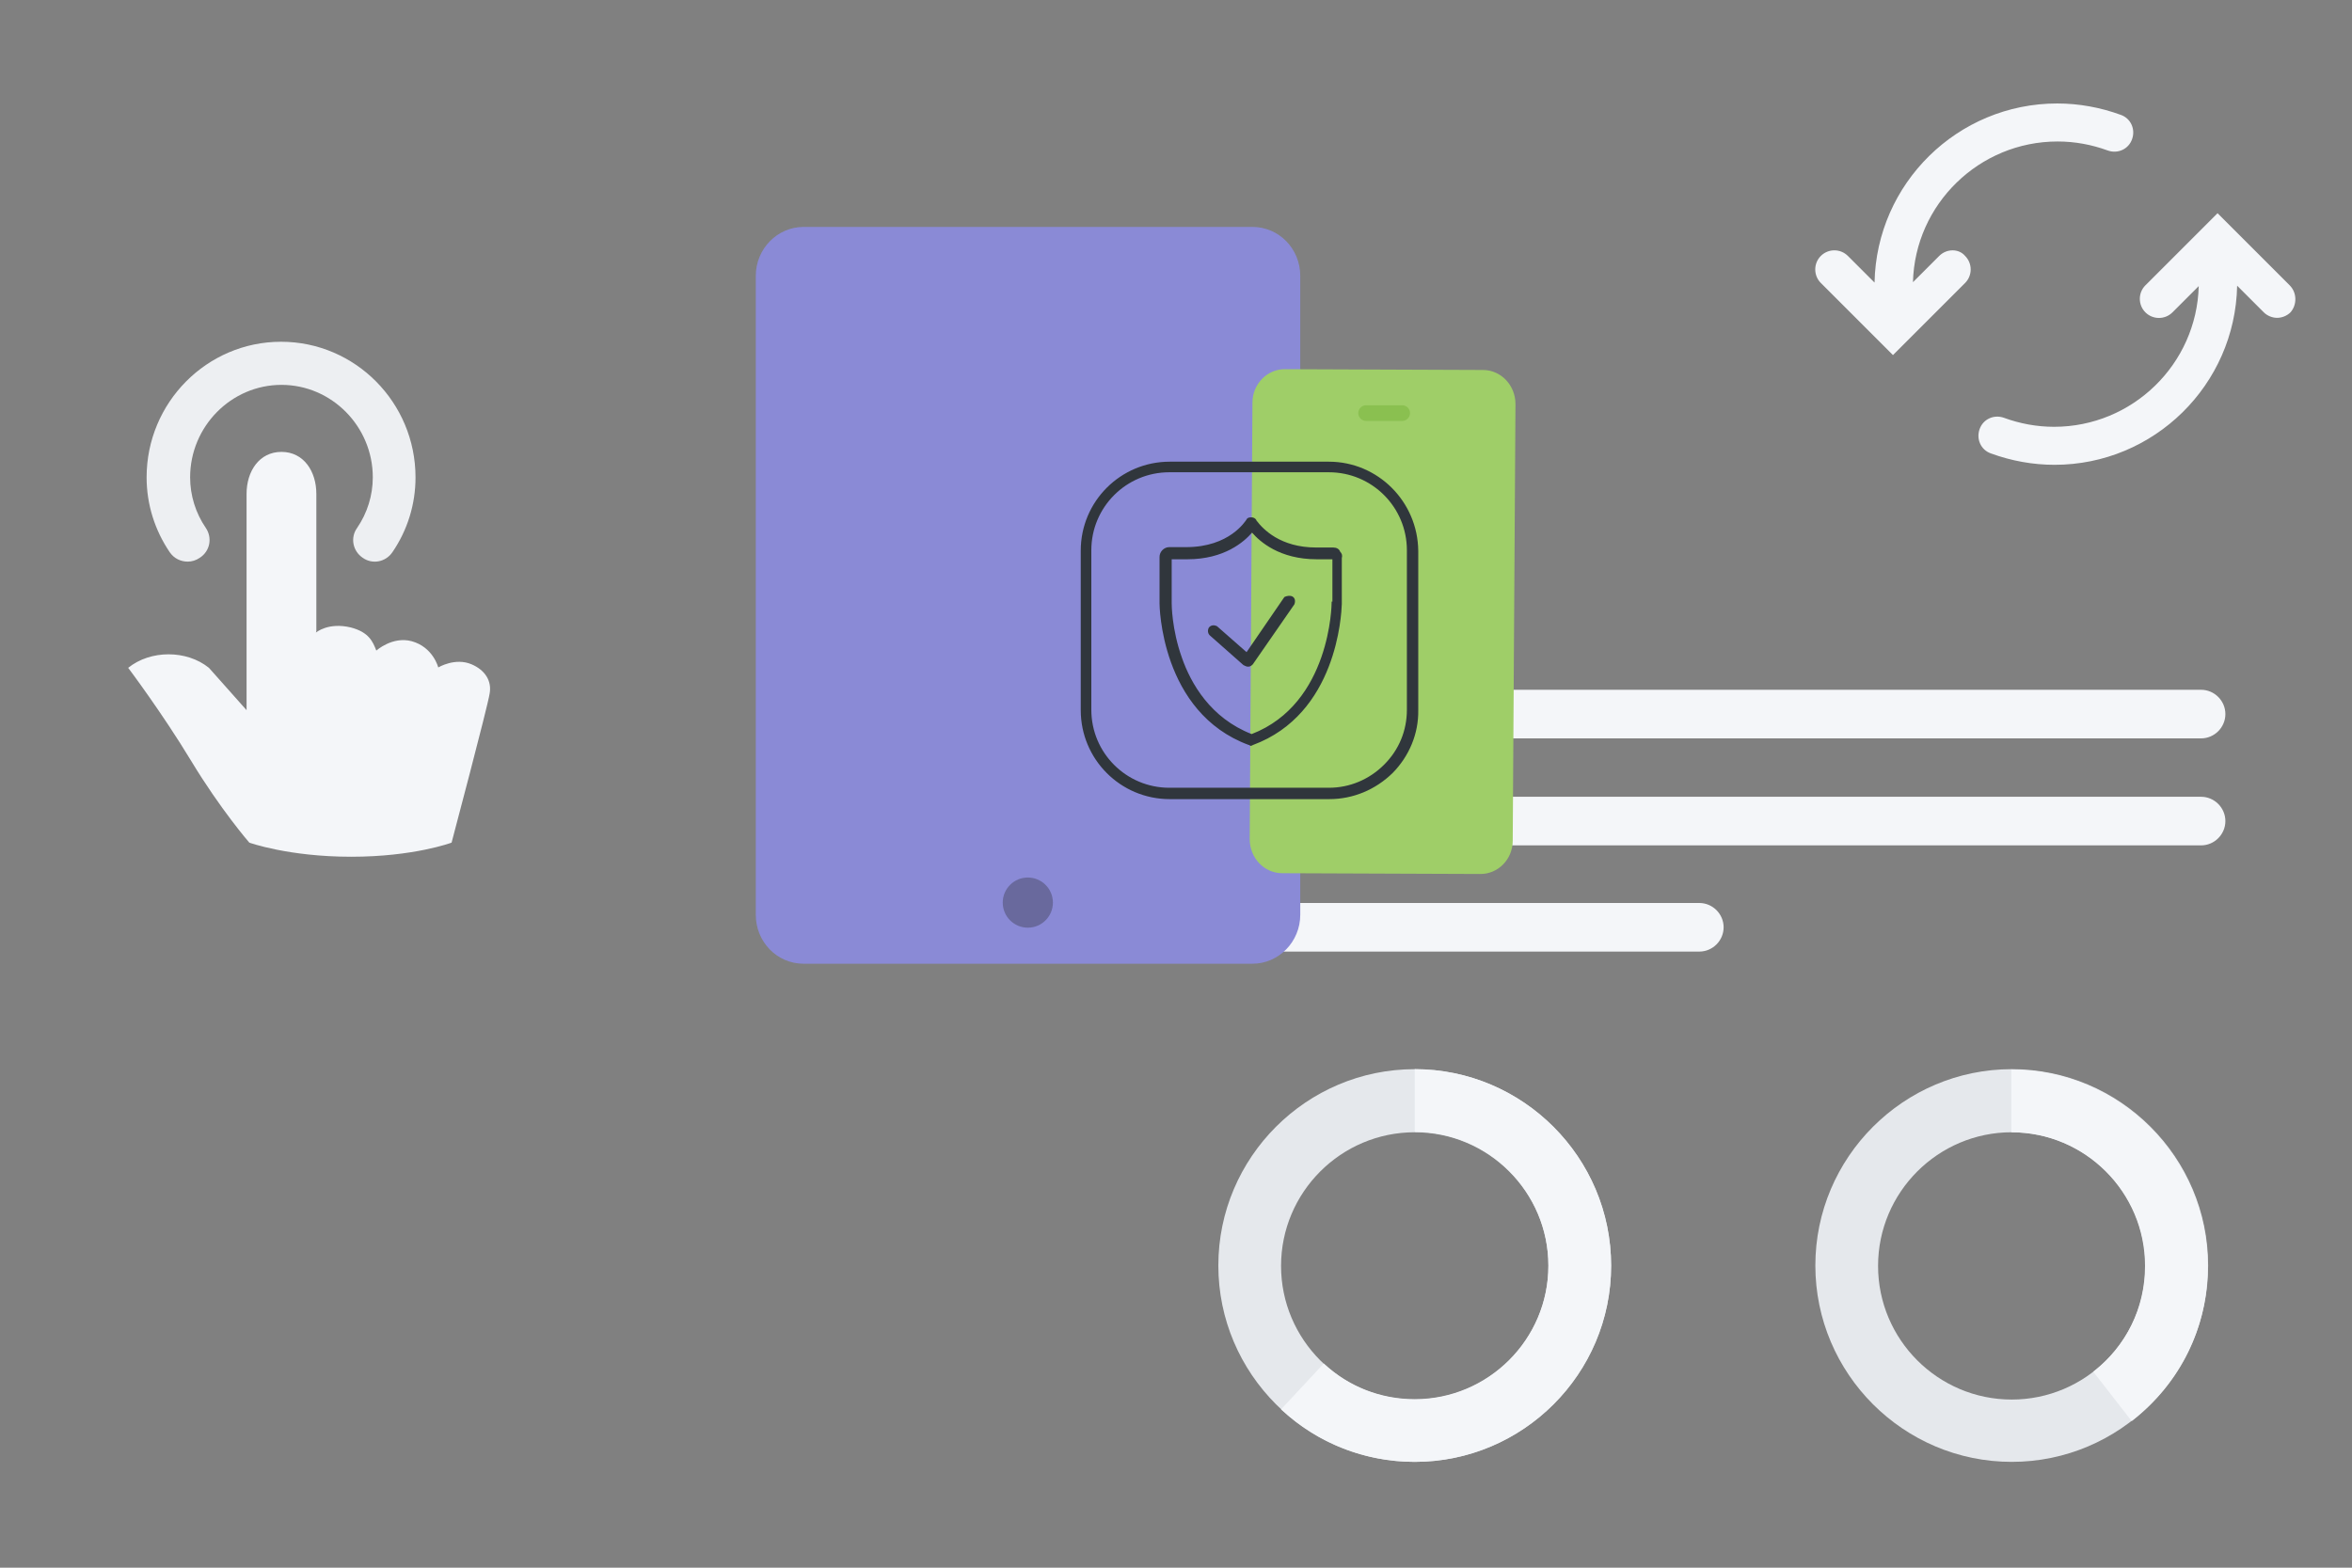 <svg aria-hidden="true" role="presentation" id="Layer_1" xmlns="http://www.w3.org/2000/svg" xmlns:xlink="http://www.w3.org/1999/xlink" x="0px" y="0px" viewBox="0 0 600 400" style="enable-background:new 0 0 600 400;" xml:space="preserve"><rect x="0" y="0" width="600" height="400" fill="#808080" stroke="none"/> <style type="text/css"> .st0{fill:#E5E8EC;} .st1{fill:#F4F6F9;} .st2{fill:#EDEFF2;} .st3{fill:#8A8AD6;} .st4{fill:#69699D;} .st5{fill:#9FCE68;} .st6{fill:#8AC050;} .st7{fill:#30363C;} </style> <g> <g> <path class="st0" d="M360.9,373c-27.6,0-50.1-22.5-50.1-50.1s22.5-50.1,50.1-50.1S411,295.4,411,323S388.5,373,360.9,373z M360.9,288.9c-18.8,0-34.1,15.3-34.1,34.1c0,18.8,15.3,34.1,34.1,34.1S395,341.8,395,323S379.7,288.9,360.9,288.9z"></path> </g> <g> <path class="st0" d="M513.2,373c-27.6,0-50.1-22.5-50.1-50.1s22.5-50.1,50.1-50.1c27.6,0,50.1,22.5,50.1,50.1S540.8,373,513.2,373 z M513.2,288.9c-18.8,0-34.1,15.3-34.1,34.1c0,18.8,15.3,34.1,34.1,34.1c18.8,0,34.1-15.3,34.1-34.1 C547.3,304.2,532,288.9,513.2,288.9z"></path> </g> <g> <path class="st1" d="M360.9,373c-12.7,0-24.8-4.7-34.1-13.4l10.9-11.7c6.3,5.9,14.5,9.1,23.2,9.1c18.8,0,34.1-15.3,34.1-34.1 c0-18.8-15.3-34.1-34.1-34.1v-16c27.6,0,50.1,22.5,50.1,50.1S388.5,373,360.9,373z"></path> </g> <g> <path class="st1" d="M543.8,362.6L534,350c8.4-6.5,13.2-16.3,13.2-27c0-18.8-15.3-34.1-34.1-34.1v-16c27.6,0,50.1,22.5,50.1,50.1 C563.3,338.6,556.2,353,543.8,362.6z"></path> </g> <g> <path class="st1" d="M305.6,215.7h255.9c3.4,0,6.2-2.8,6.2-6.2l0,0c0-3.4-2.8-6.2-6.2-6.2H305.6c-3.4,0-6.2,2.8-6.2,6.2l0,0 C299.3,212.9,302.1,215.7,305.6,215.7z"></path> </g> <g> <path class="st1" d="M305.6,188.4h255.9c3.4,0,6.2-2.8,6.2-6.2l0,0c0-3.4-2.8-6.2-6.2-6.2H305.6c-3.4,0-6.2,2.8-6.2,6.2l0,0 C299.3,185.6,302.1,188.4,305.6,188.4z"></path> </g> <g> <path class="st1" d="M305.6,242.8h127.9c3.4,0,6.2-2.8,6.2-6.2l0,0c0-3.4-2.8-6.2-6.2-6.2H305.6c-3.4,0-6.2,2.8-6.2,6.2l0,0 C299.3,240,302.1,242.8,305.6,242.8z"></path> </g> </g> <g> <path class="st1" d="M494.7,65.3L488,72c0.5-19.9,16.9-35.9,36.9-35.9c4.4,0,8.7,0.8,12.8,2.3c2.5,0.9,5.3-0.3,6.2-2.9 c0.9-2.5-0.3-5.3-2.9-6.2c-5.2-1.9-10.7-2.9-16.2-2.9c-25.4,0-46.1,20.4-46.6,45.7l-6.8-6.8c-1.9-1.9-5-1.9-6.9,0s-1.9,5,0,6.9 l15,15l0,0l3.4,3.4l3.4-3.4l0,0l15-15c1.9-1.9,1.9-5,0-6.9C499.7,63.4,496.6,63.4,494.7,65.3z"></path> <path class="st1" d="M584.1,72.8l-18.4-18.4l-18.4,18.4c-1.9,1.9-1.9,5,0,6.9s5,1.9,6.9,0l6.7-6.7c-0.5,19.9-16.9,35.9-36.9,35.9 c-4.4,0-8.7-0.8-12.8-2.3c-2.5-0.9-5.3,0.3-6.2,2.9c-0.9,2.5,0.3,5.3,2.9,6.2c5.2,1.9,10.7,2.9,16.2,2.9 c25.4,0,46.1-20.4,46.6-45.7l6.8,6.8c0.9,0.9,2.2,1.4,3.4,1.4s2.5-0.5,3.4-1.4C586,77.8,586,74.7,584.1,72.8z"></path> </g> <g> <g> <path class="st1" d="M80.7,161v-35c0-5.7-3.2-10.7-8.9-10.7c-5.7,0-8.9,5-8.9,10.7v55.2l-9.6-10.8c-5.7-4.6-14.9-4.6-20.6,0 c0,0,8.6,11.4,16.1,23.8c7.5,12.4,14.8,20.8,14.8,20.8s10,3.6,26,3.6s25.6-3.6,25.6-3.6s9.2-34.7,9.7-38c0.6-3.2-1.1-6-4.6-7.5 c-4.2-1.8-8.5,0.8-8.5,0.8s-1.3-5.2-6.8-6.7c-4.9-1.3-9,2.4-9,2.4c-0.9-2.3-1.9-4.7-6.5-5.9c-5.8-1.4-8.9,1.3-8.9,1.3"></path> </g> <g> <g> <g> <g> <path class="st2" d="M47.9,143.3c-1.8,0-3.5-0.8-4.6-2.4c-3.8-5.6-5.9-12.2-5.9-19.1c0-19.1,15.4-34.6,34.3-34.6 s34.3,15.5,34.3,34.6c0,6.8-2,13.4-5.9,19.1c-1.7,2.5-5.1,3.2-7.6,1.4c-2.5-1.7-3.2-5.1-1.4-7.6c2.6-3.8,4-8.3,4-12.9 c0-13-10.5-23.6-23.3-23.6s-23.3,10.6-23.3,23.6c0,4.6,1.4,9.1,4,12.9c1.7,2.5,1.1,5.9-1.5,7.6C50,143,48.9,143.3,47.9,143.3z"></path> </g> </g> </g> </g> </g> <g> <path class="st3" d="M331.7,233.4c0,6.9-5.5,12.5-12.2,12.5H205c-6.8,0-12.2-5.6-12.2-12.5v-163c0-6.9,5.5-12.5,12.2-12.5h114.5 c6.8,0,12.2,5.6,12.2,12.5V233.4L331.7,233.4z"></path> <circle class="st4" cx="262.2" cy="230.3" r="6.4"></circle> <path class="st5" d="M385.9,214.5c0,4.8-3.8,8.6-8.4,8.5l-50.4-0.2c-4.6,0-8.3-3.9-8.3-8.7l0.7-111.4c0-4.7,3.8-8.6,8.4-8.5 l50.4,0.2c4.6,0,8.3,3.9,8.3,8.7L385.9,214.5z"></path> <path class="st6" d="M357.7,107.4h-9.2c-1.1,0-2-0.9-2-2s0.9-2,2-2h9.2c1.1,0,2,0.9,2,2S358.8,107.4,357.7,107.4z"></path> <path class="st7" d="M340.1,139.7h-4.3c-9.2,0-13.6-4.7-15.2-6.8c-0.1-0.1-0.1-0.1-0.1-0.2c-0.2-0.4-0.7-0.7-1.2-0.7h-0.2 c-0.6,0-1,0.2-1.2,0.7c-0.2,0.2-4.2,6.9-15.3,6.9h-4.3c-1.4,0-2.5,1.2-2.5,2.5V154c0,0.2,0.2,27.8,22.8,36.1h0.1 c0.1,0.1,0.2,0.2,0.3,0.2c0.2,0,0.3,0,0.6-0.2c21.4-7.9,22.6-33.2,22.7-36v-11.7c0.2-0.7,0-1.2-0.4-1.6 C341.6,140,340.9,139.7,340.1,139.7z M339.9,142.6v10.9h-0.2v0.3c0,0.2-0.2,25.7-20.4,33.5c-10.5-4.1-15.5-12.9-17.8-19.5 c-2.6-7.3-2.6-13.6-2.6-13.9v-11.2h4c9.5,0,14.5-4.5,16.5-6.8c2,2.3,7,6.8,16.5,6.8h4V142.6z M318,166.4l9.6-14l0.1-0.1 c0.7-0.3,1.4-0.4,2-0.1c0.7,0.4,0.8,1.2,0.5,2l-10.6,15.3c-0.2,0.2-0.6,0.6-1.1,0.6h-0.2c-0.3,0-0.7-0.2-1.1-0.4l-8.6-7.6 c-0.5-0.5-0.6-1.3-0.2-2l0.1-0.1c0.5-0.5,1.2-0.6,2-0.2l0.1,0.1L318,166.4z M339,117.8h-40.6c-12.5,0-22.7,10.1-22.7,22.7v40.7 c0,12.5,10.1,22.7,22.7,22.7h40.7c6.1,0,11.8-2.4,16.2-6.7c4.2-4.3,6.6-10,6.5-16v-40.6C361.7,128,351.5,117.8,339,117.8z M358.9,181.1c0,5.3-2,10.2-5.8,14s-8.8,5.9-14.1,5.9h-40.7c-11,0-19.9-8.9-19.9-19.9v-40.7c0-11,8.9-19.9,19.9-19.9H339 c11,0,19.9,8.9,19.9,19.9V181.1z"></path> </g> </svg>